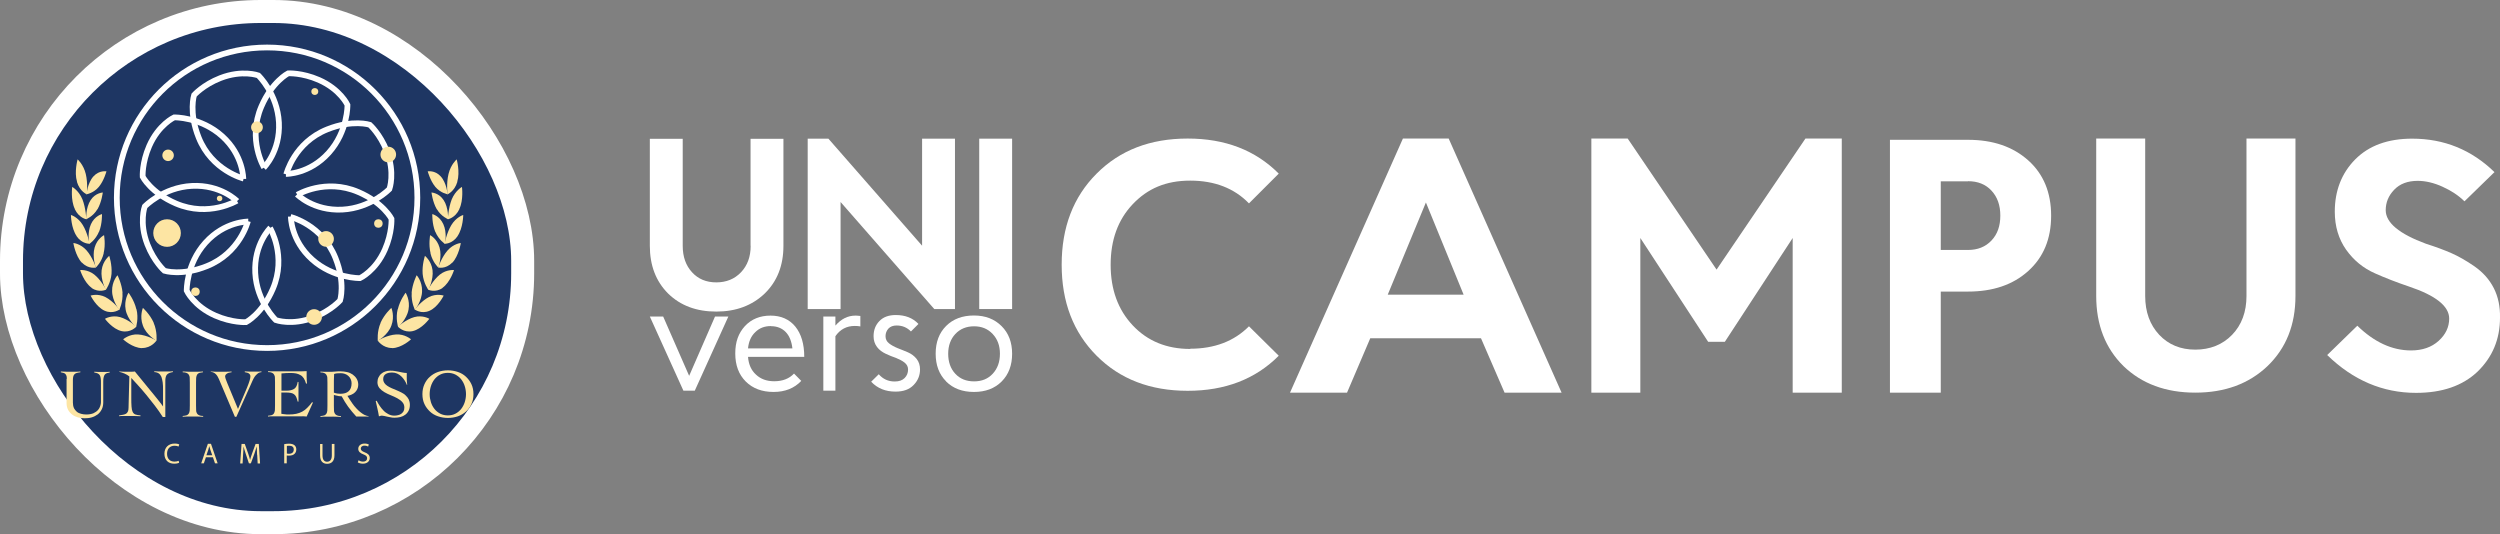 <svg xmlns="http://www.w3.org/2000/svg" id="Livello_2" data-name="Livello 2" viewBox="0 0 217.44 46.46"><rect x="0" y="0" width="217.44" height="46.46" fill="#808080" stroke="none"/><defs><style>      .cls-1 {        fill: none;        stroke-width: .5px;      }      .cls-1, .cls-2 {        stroke: #fff;        stroke-miterlimit: 10;      }      .cls-2 {        fill: #1e3663;        stroke-width: 2px;      }      .cls-3 {        fill: #fff;      }      .cls-3, .cls-4 {        stroke-width: 0px;      }      .cls-4 {        fill: #fde5a3;      }    </style></defs><g id="Livello_2-2" data-name="Livello 2"><g><g><rect class="cls-2" x="1" y="1" width="44.46" height="44.46" rx="21.69" ry="21.69"></rect><g><g><circle class="cls-1" cx="23.23" cy="17.2" r="13.07"></circle><g><g id="_Ripetizione_radiale_" data-name=" Ripetizione radiale "><path class="cls-1" d="M25.27,18.87s2.76.68,3.91,3.57c.88,2.2.4,3.69.4,3.69,0,0-.8.9-2.29,1.48-1.9.74-3.3.23-3.3.23,0,0-1.66-1.59-1.79-4.1s1.32-3.93,1.32-3.93"></path></g><g id="_Ripetizione_radiale_-2" data-name=" Ripetizione radiale -2"><path class="cls-1" d="M23.49,19.83s1.47,2.43.24,5.3c-.93,2.17-2.33,2.89-2.33,2.89,0,0-1.2.07-2.67-.57-1.87-.82-2.49-2.17-2.49-2.17,0,0-.05-2.3,1.63-4.17s3.72-1.84,3.72-1.84"></path></g><g id="_Ripetizione_radiale_-3" data-name=" Ripetizione radiale -3"><path class="cls-1" d="M21.56,19.24s-.68,2.76-3.57,3.91c-2.2.88-3.69.4-3.69.4,0,0-.9-.8-1.48-2.29-.74-1.9-.23-3.3-.23-3.3,0,0,1.59-1.66,4.1-1.79,2.51-.13,3.93,1.32,3.93,1.32"></path></g><g id="_Ripetizione_radiale_-4" data-name=" Ripetizione radiale -4"><path class="cls-1" d="M20.6,17.46s-2.43,1.47-5.3.24c-2.17-.93-2.89-2.33-2.89-2.33,0,0-.07-1.2.57-2.67.82-1.87,2.17-2.49,2.17-2.49,0,0,2.3-.05,4.17,1.63,1.86,1.67,1.84,3.72,1.84,3.72"></path></g><g id="_Ripetizione_radiale_-5" data-name=" Ripetizione radiale -5"><path class="cls-1" d="M21.19,15.53s-2.76-.68-3.91-3.57c-.88-2.2-.4-3.69-.4-3.69,0,0,.8-.9,2.29-1.48,1.9-.74,3.3-.23,3.3-.23,0,0,1.66,1.59,1.79,4.1.13,2.51-1.32,3.93-1.32,3.93"></path></g><g id="_Ripetizione_radiale_-6" data-name=" Ripetizione radiale -6"><path class="cls-1" d="M22.97,14.57s-1.47-2.43-.24-5.3c.93-2.17,2.33-2.89,2.33-2.89,0,0,1.2-.07,2.67.57,1.87.82,2.49,2.17,2.49,2.17,0,0,.05,2.3-1.63,4.17s-3.72,1.84-3.72,1.84"></path></g><g id="_Ripetizione_radiale_-7" data-name=" Ripetizione radiale -7"><path class="cls-1" d="M24.9,15.16s.68-2.76,3.57-3.91c2.2-.88,3.69-.4,3.69-.4,0,0,.9.8,1.48,2.29.74,1.9.23,3.3.23,3.3,0,0-1.59,1.66-4.1,1.79-2.51.13-3.93-1.32-3.93-1.32"></path></g><g id="_Ripetizione_radiale_-8" data-name=" Ripetizione radiale -8"><path class="cls-1" d="M25.86,16.94s2.43-1.47,5.3-.24c2.17.93,2.89,2.33,2.89,2.33,0,0,.07,1.2-.57,2.67-.82,1.87-2.17,2.49-2.17,2.49,0,0-2.3.05-4.17-1.63s-1.84-3.72-1.84-3.72"></path></g></g><circle class="cls-4" cx="33.77" cy="13.44" r=".68"></circle><circle class="cls-4" cx="14.53" cy="20.27" r="1.2"></circle><circle class="cls-4" cx="27.32" cy="27.57" r=".68"></circle><circle class="cls-4" cx="28.36" cy="20.78" r=".68"></circle><circle class="cls-4" cx="14.62" cy="13.51" r=".5"></circle><circle class="cls-4" cx="22.35" cy="11.07" r=".51"></circle><circle class="cls-4" cx="19.1" cy="17.26" r=".24"></circle><circle class="cls-4" cx="27.38" cy="7.96" r=".3"></circle><circle class="cls-4" cx="32.91" cy="19.44" r=".37"></circle><circle class="cls-4" cx="17" cy="25.37" r=".37"></circle></g><g><g><g><path class="cls-4" d="M13.36,28.07c.34.77.25,1.57.25,1.57,0,0-.88-.49-1.18-1.32-.31-.82,0-1.54,0-1.54,0,0,.6.53.94,1.29h0Z"></path><path class="cls-4" d="M12.36,30.27c.84,0,1.25-.66,1.25-.65,0,0-.84-.49-1.6-.53-.77-.05-1.29.42-1.3.42-.01,0,.81.76,1.65.77Z"></path></g><g><path class="cls-4" d="M11.87,26.89c.2.8-.03,1.56-.04,1.56,0,0-.74-.65-.9-1.51-.16-.85.25-1.48.25-1.48,0,0,.49.63.68,1.44h0Z"></path><path class="cls-4" d="M10.58,28.8c.79.17,1.28-.39,1.28-.39,0,0-.7-.63-1.42-.83-.72-.2-1.31.14-1.31.15,0,0,.65.89,1.45,1.07Z"></path></g><g><path class="cls-4" d="M10.65,25.46c.06.82-.27,1.49-.28,1.49,0,0-.61-.77-.62-1.63-.02-.86.47-1.38.47-1.38,0,0,.37.72.44,1.52h0Z"></path><path class="cls-4" d="M9.11,27.03c.73.32,1.29-.12,1.29-.11,0,0-.57-.74-1.23-1.08-.67-.34-1.29-.13-1.29-.13,0,0,.49,1,1.23,1.32Z"></path></g><g><path class="cls-4" d="M9.7,23.82c-.07.8-.49,1.39-.5,1.39,0,0-.46-.87-.36-1.71.11-.84.67-1.24.66-1.25,0,0,.26.77.2,1.57Z"></path><path class="cls-4" d="M7.96,25.04c.65.46,1.27.15,1.27.15,0,0-.44-.84-1.03-1.31-.6-.47-1.23-.39-1.23-.39,0,0,.34,1.08,1,1.54h0Z"></path></g><g><path class="cls-4" d="M9.02,22.03c-.18.77-.68,1.25-.69,1.24,0,0-.33-.94-.1-1.74.23-.8.82-1.07.82-1.08,0,0,.15.82-.04,1.58Z"></path><path class="cls-4" d="M7.14,22.85c.57.59,1.21.41,1.21.42,0,0-.3-.9-.82-1.49-.52-.59-1.15-.65-1.15-.64,0,0,.18,1.13.75,1.72Z"></path></g><g><path class="cls-4" d="M8.61,20.15c-.29.71-.84,1.07-.85,1.07,0,0-.19-.99.15-1.72.33-.73.96-.88.96-.88,0,0,.03.83-.25,1.53Z"></path><path class="cls-4" d="M6.66,20.54c.48.7,1.13.66,1.13.66,0,0-.17-.94-.59-1.63s-1.03-.88-1.03-.87c0,0,.01,1.14.5,1.84Z"></path></g><g><path class="cls-4" d="M8.47,18.2c-.38.64-.98.87-.98.87,0,0-.04-1.01.39-1.66.42-.65,1.06-.66,1.06-.67,0,0-.09.82-.46,1.46Z"></path><path class="cls-4" d="M6.5,18.18c.37.79,1.01.89,1.01.89,0,0-.04-.96-.34-1.73-.32-.77-.89-1.09-.89-1.08,0,0-.15,1.13.23,1.92h0Z"></path></g><g><path class="cls-4" d="M8.6,16.25c-.46.55-1.08.65-1.08.65,0,0,.1-1.01.61-1.56.51-.56,1.13-.43,1.13-.44,0,0-.21.8-.66,1.35Z"></path><path class="cls-4" d="M6.69,15.81c.25.86.87,1.09.86,1.1,0,0,.11-.96-.09-1.78-.2-.83-.71-1.27-.71-1.27,0,0-.31,1.09-.05,1.95h0Z"></path></g></g><g><g><path class="cls-4" d="M33.11,28.07c-.34.77-.25,1.57-.25,1.57,0,0,.88-.49,1.18-1.32.31-.82,0-1.54,0-1.54,0,0-.6.53-.94,1.29h0Z"></path><path class="cls-4" d="M34.1,30.27c-.84,0-1.25-.66-1.25-.65,0,0,.84-.49,1.6-.53.77-.05,1.29.42,1.3.42.01,0-.81.76-1.65.77Z"></path></g><g><path class="cls-4" d="M34.59,26.89c-.2.8.03,1.56.04,1.56,0,0,.74-.65.9-1.51.16-.85-.25-1.48-.25-1.48,0,0-.49.63-.68,1.44h0Z"></path><path class="cls-4" d="M35.89,28.8c-.79.17-1.28-.39-1.28-.39,0,0,.7-.63,1.42-.83.72-.2,1.31.14,1.31.15,0,0-.65.89-1.45,1.07Z"></path></g><g><path class="cls-4" d="M35.81,25.46c-.06.82.27,1.49.28,1.49,0,0,.61-.77.62-1.63.02-.86-.47-1.38-.47-1.38,0,0-.37.72-.44,1.52h0Z"></path><path class="cls-4" d="M37.36,27.03c-.73.32-1.29-.12-1.29-.11,0,0,.57-.74,1.23-1.08.67-.34,1.29-.13,1.29-.13,0,0-.49,1-1.23,1.32Z"></path></g><g><path class="cls-4" d="M36.76,23.82c.07.8.49,1.39.5,1.39,0,0,.46-.87.36-1.71-.11-.84-.67-1.24-.66-1.25,0,0-.26.77-.2,1.57Z"></path><path class="cls-4" d="M38.5,25.04c-.65.46-1.27.15-1.27.15,0,0,.44-.84,1.03-1.31.6-.47,1.23-.39,1.23-.39,0,0-.34,1.08-1,1.54h0Z"></path></g><g><path class="cls-4" d="M37.44,22.03c.18.77.68,1.25.69,1.24,0,0,.33-.94.1-1.74-.23-.8-.82-1.07-.82-1.08,0,0-.15.82.04,1.58Z"></path><path class="cls-4" d="M39.32,22.85c-.57.59-1.21.41-1.21.42,0,0,.3-.9.82-1.49.52-.59,1.15-.65,1.15-.64,0,0-.18,1.13-.75,1.72Z"></path></g><g><path class="cls-4" d="M37.86,20.15c.29.71.84,1.07.85,1.07,0,0,.19-.99-.15-1.72-.33-.73-.96-.88-.96-.88,0,0-.03.83.25,1.53Z"></path><path class="cls-4" d="M39.8,20.54c-.48.7-1.13.66-1.13.66,0,0,.17-.94.59-1.63s1.03-.88,1.03-.87c0,0-.01,1.14-.5,1.84Z"></path></g><g><path class="cls-4" d="M38,18.2c.38.64.98.87.98.87,0,0,.04-1.01-.39-1.66-.42-.65-1.06-.66-1.06-.67,0,0,.09.82.46,1.46Z"></path><path class="cls-4" d="M39.96,18.18c-.37.79-1.01.89-1.01.89,0,0,.04-.96.34-1.73.32-.77.89-1.09.89-1.08,0,0,.15,1.13-.23,1.92h0Z"></path></g><g><path class="cls-4" d="M37.86,16.25c.46.55,1.08.65,1.08.65,0,0-.1-1.01-.61-1.56-.51-.56-1.13-.43-1.13-.44,0,0,.21.8.66,1.35Z"></path><path class="cls-4" d="M39.78,15.81c-.25.86-.87,1.09-.86,1.1,0,0-.11-.96.09-1.78.2-.83.71-1.27.71-1.27,0,0,.31,1.09.05,1.95h0Z"></path></g></g></g><g><path class="cls-4" d="M5.81,32.92c0-.11-.01-.2-.04-.26s-.06-.11-.1-.15-.1-.06-.16-.08-.14-.04-.22-.05v-.07c.17,0,.33.01.49.02h.85c.12,0,.24,0,.36-.02v.07c-.13.01-.23.04-.32.06s-.15.07-.2.12-.08.12-.1.2c-.02.08-.03.18-.03.3v1.95c0,.19.03.34.09.48.06.13.15.23.25.32s.23.14.37.18c.14.04.3.06.45.06.25,0,.46-.04.63-.11.16-.08.3-.17.39-.28.1-.11.16-.23.2-.35s.06-.24.06-.33v-1.67c0-.16,0-.3-.02-.4-.01-.11-.04-.2-.08-.27-.04-.07-.1-.12-.18-.16-.08-.04-.18-.06-.3-.08v-.07c.13,0,.25.01.37.02h.67c.1,0,.2,0,.3-.02v.07c-.08.01-.16.03-.23.05s-.13.06-.18.11-.08.13-.11.23-.04.23-.04.4v1.79c0,.24-.04.44-.13.62s-.2.32-.35.44c-.15.11-.32.2-.52.26s-.41.08-.63.08c-.2,0-.4-.03-.58-.08-.19-.06-.35-.13-.5-.25s-.26-.25-.35-.41c-.08-.16-.13-.35-.13-.57v-2.12h.02Z"></path><path class="cls-4" d="M10.37,32.31c.14,0,.27.01.4.02h.7c.08,0,.17,0,.26-.02.05.07.14.18.26.32.12.15.25.31.41.5s.32.39.49.6.34.42.51.62.32.39.45.56c.14.18.25.32.32.43h.01v-1.41c0-.25,0-.48-.03-.67s-.06-.34-.11-.48c-.06-.13-.13-.23-.23-.3s-.23-.11-.39-.12v-.07c.14,0,.28.01.42.02h.81c.13,0,.26,0,.39-.02v.07c-.25.04-.42.11-.52.22-.09.11-.14.29-.14.52v3.17h-.22c-.22-.34-.45-.68-.7-1s-.49-.63-.73-.92-.47-.56-.7-.81c-.23-.25-.43-.47-.61-.67,0,.11,0,.2,0,.3v1.35c0,.35,0,.63.02.84.01.2.05.37.1.47.06.11.13.18.24.22.11.04.25.06.44.08v.07c-.2,0-.4-.01-.59-.02h-.93c-.11,0-.23,0-.34.02v-.07c.13-.02.25-.04.36-.06.1-.02.18-.05.25-.09.06-.04.11-.1.15-.18.04-.08.06-.18.06-.32l.07-2.74c-.13-.11-.27-.18-.42-.25s-.31-.11-.46-.15v-.07.03Z"></path><path class="cls-4" d="M15.9,36.18c.14-.01.25-.04.34-.06.08-.04.14-.08.18-.15.04-.07.07-.15.08-.27s.01-.25.01-.42v-2c0-.17,0-.31-.01-.42,0-.11-.04-.2-.08-.27-.04-.07-.11-.12-.19-.15-.08-.04-.2-.06-.34-.06v-.07c.17,0,.33.01.49.02h.88c.13,0,.26,0,.39-.02v.07c-.14.01-.25.04-.33.06-.08.04-.14.08-.18.15-.04.07-.06.15-.08.27,0,.11-.01.25-.01.42v2c0,.17,0,.31.01.42,0,.11.04.2.08.27.04.07.11.12.19.15.08.04.2.06.34.06v.07c-.15,0-.3-.01-.46-.02h-.89c-.14,0-.29,0-.43.02v-.07h.01Z"></path><path class="cls-4" d="M18.33,32.31c.14,0,.27.01.42.02h.91c.16,0,.32,0,.48-.02v.07c-.06,0-.11.02-.18.03s-.13.03-.18.06-.1.06-.14.11c-.04.04-.06.11-.06.18,0,.07.06.25.18.54l.94,2.27.78-1.84c.2-.49.3-.81.3-.99,0-.06-.01-.12-.04-.16-.03-.04-.06-.08-.11-.11s-.1-.05-.16-.06c-.06-.01-.12-.03-.18-.04v-.07c.13,0,.27.01.4.02h.73c.11,0,.22,0,.32-.02v.07c-.14.01-.26.06-.35.14-.1.08-.18.17-.25.27-.07.11-.13.23-.18.34-.05.13-.1.24-.15.34l-1.25,2.79h-.13l-1.39-3.28c-.07-.17-.16-.32-.27-.43s-.25-.18-.44-.2v-.07h0Z"></path><path class="cls-4" d="M24.47,35.99s.08.01.13.02c.05,0,.11.01.17.02s.12.01.18.02c.06,0,.13,0,.18,0,.24,0,.45-.02.64-.06s.37-.11.52-.19.31-.2.44-.34c.14-.13.28-.3.42-.49l.06.06-.54,1.2c-.07,0-.14-.01-.21-.02s-.14,0-.21,0h-2.6c-.11,0-.23,0-.34.02v-.07c.14-.01.25-.04.34-.06.08-.04.14-.08.18-.15.04-.07.06-.15.08-.27,0-.11.01-.25.01-.42v-2c0-.17,0-.31-.01-.42,0-.11-.04-.2-.08-.27-.04-.07-.1-.12-.18-.15-.08-.04-.2-.06-.34-.06v-.07c.13,0,.27,0,.39.01.12,0,.25,0,.38,0h1.74c.28,0,.56,0,.85-.02,0,.04,0,.08,0,.13v.37c0,.08,0,.18.01.27,0,.09.01.19.02.3l-.08.02c-.05-.19-.12-.34-.2-.47-.08-.12-.18-.22-.3-.28-.11-.07-.24-.11-.37-.14-.13-.02-.28-.04-.43-.04-.28,0-.56.01-.84.04v1.5h.46c.27,0,.49-.06.65-.16.16-.11.26-.31.3-.6h.07v1.71h-.07c-.04-.17-.08-.3-.13-.41-.05-.11-.12-.18-.2-.24s-.18-.09-.29-.11-.25-.03-.42-.03h-.38v1.85l-.02-.02Z"></path><path class="cls-4" d="M32.07,36.23h-1.08c-.25-.27-.49-.56-.7-.84-.21-.29-.4-.6-.57-.92-.04,0-.09,0-.15-.01-.06,0-.13-.01-.19-.03s-.13-.02-.19-.04-.11-.03-.15-.04v.94c0,.17,0,.31.01.42,0,.11.04.2.08.27.04.07.11.12.19.15.08.04.2.06.34.06v.07c-.15,0-.3-.01-.46-.02s-.3,0-.46,0h-.44c-.14,0-.29,0-.43.02v-.07c.14-.01.25-.04.34-.06.08-.04.14-.08.18-.15.04-.07.07-.15.08-.27,0-.11.01-.25.01-.42v-2c0-.17,0-.31-.01-.42,0-.11-.04-.2-.08-.27-.04-.07-.11-.12-.18-.15-.08-.04-.19-.06-.34-.06v-.07c.13,0,.25.01.38.02h.38c.06,0,.13,0,.21,0s.18-.01.27-.02.19-.01.28-.02.18,0,.26,0c.17,0,.34.02.53.06s.34.11.49.21c.14.1.26.22.35.37s.14.32.14.53c0,.14-.03.26-.08.37-.05.11-.12.2-.2.28s-.18.15-.3.2-.23.09-.36.11c.06.1.12.2.2.32s.16.24.25.37.19.25.3.37c.11.12.22.23.34.33s.24.18.36.25c.13.06.25.11.38.12v.07h0ZM29.04,34.15c.18.07.37.1.56.1.31,0,.56-.07.72-.22.17-.14.26-.38.26-.7,0-.13-.03-.25-.08-.36s-.12-.2-.2-.27c-.08-.08-.19-.14-.3-.18s-.23-.06-.36-.06c-.1,0-.2,0-.3.01-.1,0-.19.03-.28.06,0,.19-.01.39-.02.58v1.04h0Z"></path><path class="cls-4" d="M35.38,33.45c-.05-.13-.12-.25-.2-.38-.08-.13-.18-.24-.28-.34s-.23-.18-.36-.24-.27-.09-.43-.09c-.23,0-.42.04-.56.13s-.22.23-.22.45c0,.13.04.24.1.33s.15.18.26.25c.11.07.23.14.37.2.14.06.28.12.43.18s.29.13.43.2.27.15.37.26c.11.1.2.22.26.34.06.13.1.29.1.47,0,.2-.04.37-.11.51-.07.14-.17.26-.29.35s-.26.16-.42.2-.33.06-.52.06c-.1,0-.2,0-.31-.03-.11-.02-.21-.04-.31-.06s-.19-.04-.27-.06-.15-.03-.2-.03c-.04,0-.08,0-.13.02-.04.01-.08.03-.13.04-.04-.23-.08-.45-.13-.66-.05-.22-.1-.44-.15-.66l.08-.04c.07.14.16.28.26.44s.22.29.34.42.27.23.42.31c.15.08.32.13.5.13.11,0,.23-.01.34-.04.11-.03.2-.06.28-.12.08-.06.15-.13.2-.22s.07-.2.07-.33c0-.19-.06-.34-.18-.47-.11-.13-.26-.23-.43-.33-.17-.09-.36-.18-.56-.26s-.39-.17-.56-.27c-.17-.1-.32-.22-.43-.35s-.18-.31-.18-.51c0-.15.03-.3.09-.42s.14-.24.24-.32c.1-.09.22-.16.35-.2.13-.05.27-.07.43-.07s.28,0,.4.03c.12.02.23.04.34.06s.23.05.34.07c.11.02.23.04.36.04,0,.18,0,.35,0,.52,0,.17.02.34.04.51h-.08,0Z"></path><path class="cls-4" d="M36.74,34.28c0-.32.06-.61.18-.87s.27-.47.48-.65c.2-.18.44-.32.7-.41s.56-.14.86-.14.59.05.86.14.51.23.7.41.36.39.48.65c.12.25.18.54.18.87s-.06.61-.18.87-.27.47-.48.65c-.2.18-.44.32-.7.41s-.56.14-.86.14-.59-.05-.86-.14-.51-.23-.7-.41-.36-.39-.48-.65c-.12-.25-.18-.54-.18-.87ZM37.37,34.28c0,.25.04.48.11.7.07.23.18.42.31.59s.3.3.5.41c.2.1.42.15.66.15s.47-.05.66-.15c.2-.1.36-.24.5-.41.13-.17.24-.37.31-.59s.11-.46.11-.7-.04-.48-.11-.7c-.07-.23-.18-.42-.31-.59s-.3-.3-.5-.41c-.2-.1-.42-.15-.66-.15s-.47.05-.66.15c-.2.1-.36.24-.5.41-.13.17-.24.37-.31.59s-.11.46-.11.7Z"></path></g><g><path class="cls-4" d="M15.59,40.25c-.08.04-.24.08-.45.08-.48,0-.84-.3-.84-.86s.36-.89.89-.89c.21,0,.34.04.4.08l-.06.18c-.08-.04-.2-.07-.34-.07-.4,0-.66.25-.66.7,0,.42.24.68.65.68.13,0,.27-.03.36-.07l.04.18h0Z"></path><path class="cls-4" d="M17.91,39.77l-.18.53h-.23l.58-1.7h.27l.58,1.7h-.23l-.18-.53s-.61,0-.61,0ZM18.46,39.6l-.17-.49c-.04-.11-.06-.21-.09-.31h0c-.03.1-.06.2-.08.31l-.17.49h.51Z"></path><path class="cls-4" d="M22.36,39.56c-.01-.24-.03-.52-.03-.73h0c-.06.2-.13.41-.21.65l-.3.82h-.17l-.27-.81c-.08-.24-.15-.46-.2-.66h0c0,.21-.02.5-.04.75l-.04.73h-.21l.12-1.7h.28l.29.82c.07.21.13.39.17.57h0c.04-.17.11-.36.18-.57l.3-.82h.28l.11,1.7h-.21l-.04-.75h0Z"></path><path class="cls-4" d="M24.72,38.63c.11-.02.25-.04.42-.04.22,0,.37.05.48.14.09.08.15.2.15.35s-.04.27-.13.37c-.11.13-.3.18-.52.18-.06,0-.13,0-.18-.01v.68h-.22v-1.68h0ZM24.94,39.45s.11.02.18.02c.27,0,.43-.13.43-.37s-.16-.33-.4-.33c-.1,0-.17,0-.2.02v.66h0Z"></path><path class="cls-4" d="M28.05,38.61v1.01c0,.38.17.54.39.54.25,0,.42-.17.42-.54v-1.01h.23v.99c0,.52-.27.74-.64.74-.34,0-.61-.2-.61-.72v-1h.23,0Z"></path><path class="cls-4" d="M31.19,40.04c.1.06.24.11.39.11.23,0,.35-.12.35-.29s-.09-.25-.32-.34c-.27-.1-.45-.24-.45-.48,0-.27.22-.46.55-.46.18,0,.3.04.37.08l-.06.18c-.06-.03-.17-.08-.32-.08-.23,0-.32.14-.32.25,0,.16.11.24.34.33.29.11.44.25.44.5s-.2.49-.6.49c-.16,0-.34-.05-.44-.11l.06-.18h0Z"></path></g></g></g><g><g><path class="cls-3" d="M65.28,21.38v-9.31h2.86v9.31c0,1.71-.54,3.09-1.63,4.15-1.09,1.04-2.49,1.57-4.21,1.57s-3.12-.52-4.19-1.57c-1.06-1.06-1.59-2.44-1.59-4.15v-9.31h2.86v9.31c0,.95.27,1.71.81,2.3s1.24.88,2.11.88,1.59-.29,2.15-.88c.56-.59.84-1.35.84-2.3h-.01Z"></path><path class="cls-3" d="M70.25,26.88v-14.82h1.8l8.15,9.31v-9.31h2.86v14.82h-1.8l-8.15-9.31v9.31h-2.86Z"></path><path class="cls-3" d="M88.03,26.88h-2.86v-14.82h2.86v14.82Z"></path><path class="cls-3" d="M62.19,27.53h1.16l-2.92,6.45h-.99l-2.92-6.45h1.16l2.26,5.16s2.25-5.16,2.25-5.16Z"></path><path class="cls-3" d="M69.96,31.04h-4.9c.05.64.27,1.16.69,1.54.41.39.94.58,1.59.58.72,0,1.3-.22,1.72-.67l.63.64c-.61.64-1.41.96-2.41.96s-1.81-.3-2.42-.91-.91-1.42-.91-2.44.28-1.76.84-2.38c.57-.61,1.32-.91,2.23-.91s1.63.32,2.15.95c.52.64.78,1.52.78,2.64h0ZM67.05,28.36c-.55,0-1,.17-1.36.53-.37.35-.57.82-.63,1.41h3.86c-.07-.61-.26-1.09-.58-1.42s-.75-.51-1.28-.51h-.01Z"></path><path class="cls-3" d="M74.41,27.45s.17,0,.42.03v.91c-.16-.03-.32-.04-.49-.04-.7,0-1.26.29-1.68.89v4.74h-1.05v-6.45h1.05v.79c.5-.58,1.08-.87,1.75-.87h0Z"></path><path class="cls-3" d="M79.87,28.19l-.64.64c-.34-.35-.75-.52-1.25-.52-.3,0-.54.09-.71.27-.16.18-.25.4-.25.66s.1.46.3.62c.2.16.46.3.75.42s.6.23.89.36c.3.13.56.32.76.57.2.25.3.56.3.92,0,.52-.18.97-.56,1.36s-.89.57-1.57.57c-.87,0-1.57-.28-2.12-.86l.66-.65c.37.42.82.63,1.39.63.38,0,.66-.1.86-.3s.3-.45.3-.74c0-.24-.1-.44-.3-.6-.2-.16-.46-.29-.75-.41-.29-.1-.6-.22-.89-.36s-.56-.32-.76-.59-.3-.57-.3-.94c0-.54.17-.97.51-1.32s.81-.52,1.42-.52c.82,0,1.47.25,1.96.76v.03Z"></path><path class="cls-3" d="M82.29,33.17c-.61-.61-.91-1.41-.91-2.41s.3-1.8.91-2.41,1.42-.91,2.42-.91,1.79.31,2.41.93c.61.61.91,1.41.91,2.4s-.3,1.8-.91,2.41-1.41.91-2.41.91-1.81-.3-2.42-.91h0ZM83.09,29.05c-.41.44-.62,1.02-.62,1.72s.2,1.29.62,1.74c.41.44.95.66,1.63.66s1.21-.22,1.62-.66c.42-.45.63-1.03.63-1.74s-.21-1.27-.63-1.72-.96-.67-1.62-.67-1.21.22-1.63.67Z"></path></g><path class="cls-3" d="M103.52,30.33c2.11,0,3.82-.65,5.11-1.95l2.59,2.56c-2.03,2.04-4.67,3.05-7.92,3.05s-5.89-1.01-7.92-3.05-3.04-4.67-3.04-7.92,1.01-5.89,3.04-7.92c2.03-2.04,4.67-3.05,7.92-3.05s5.89,1.01,7.92,3.05l-2.59,2.59c-1.28-1.32-2.99-1.98-5.11-1.98s-3.71.69-5,2.05-1.92,3.12-1.92,5.27.64,3.91,1.92,5.27c1.28,1.36,2.94,2.05,5,2.05Z"></path><path class="cls-3" d="M135.82,34.15h-4.96l-2.05-4.73h-9.63l-2.02,4.73h-4.96l9.82-22.1h3.98l9.82,22.1h0ZM127.3,25.63l-3.28-8.02-3.32,8.02h6.6Z"></path><path class="cls-3" d="M160.18,34.15h-4.26v-13.45l-5.9,9.03h-1.45l-5.9-9.03v13.45h-4.26V12.05h3.16l7.73,11.4,7.73-11.4h3.16v22.1h-.01Z"></path><path class="cls-3" d="M168.8,34.15h-4.42V12.16h6.79c2.17,0,3.91.6,5.24,1.79s1.99,2.8,1.99,4.81-.66,3.61-1.99,4.81-3.07,1.79-5.24,1.79h-2.37v8.79ZM171.17,15.77h-2.37v5.97h2.37c.84,0,1.52-.27,2.04-.82s.77-1.26.77-2.17-.26-1.62-.77-2.17-1.19-.82-2.04-.82Z"></path><path class="cls-3" d="M195.39,25.74v-13.69h4.26v13.69c0,2.51-.81,4.54-2.43,6.1-1.62,1.54-3.71,2.31-6.28,2.31s-4.65-.77-6.25-2.31c-1.58-1.56-2.37-3.59-2.37-6.1v-13.69h4.26v13.69c0,1.39.41,2.51,1.22,3.38.81.86,1.86,1.29,3.14,1.29s2.37-.43,3.2-1.29c.83-.86,1.25-1.99,1.25-3.38Z"></path><path class="cls-3" d="M216.97,14.96l-2.62,2.55c-.53-.52-1.16-.93-1.91-1.27s-1.47-.51-2.16-.51c-.86,0-1.54.25-2.04.77s-.74,1.11-.74,1.78c0,1.09,1.17,2.06,3.5,2.92.88.28,1.63.56,2.24.83s1.28.65,2,1.15c.72.51,1.28,1.13,1.66,1.88s.56,1.6.54,2.57c0,1.87-.65,3.43-1.96,4.7-1.3,1.23-3.08,1.84-5.34,1.84-2.9,0-5.48-1.1-7.73-3.29l2.62-2.55c1.47,1.43,3.03,2.15,4.67,2.15.99,0,1.79-.28,2.4-.83.61-.55.92-1.2.92-1.94,0-1.08-1.17-2.01-3.5-2.79-1.09-.37-2.07-.75-2.94-1.14-1.03-.45-1.87-1.14-2.53-2.07-.65-.93-.98-2.03-.98-3.3,0-1.82.59-3.34,1.77-4.54,1.2-1.21,2.85-1.81,4.96-1.81,2.78,0,5.17.97,7.17,2.92h0Z"></path></g></g></g></svg>